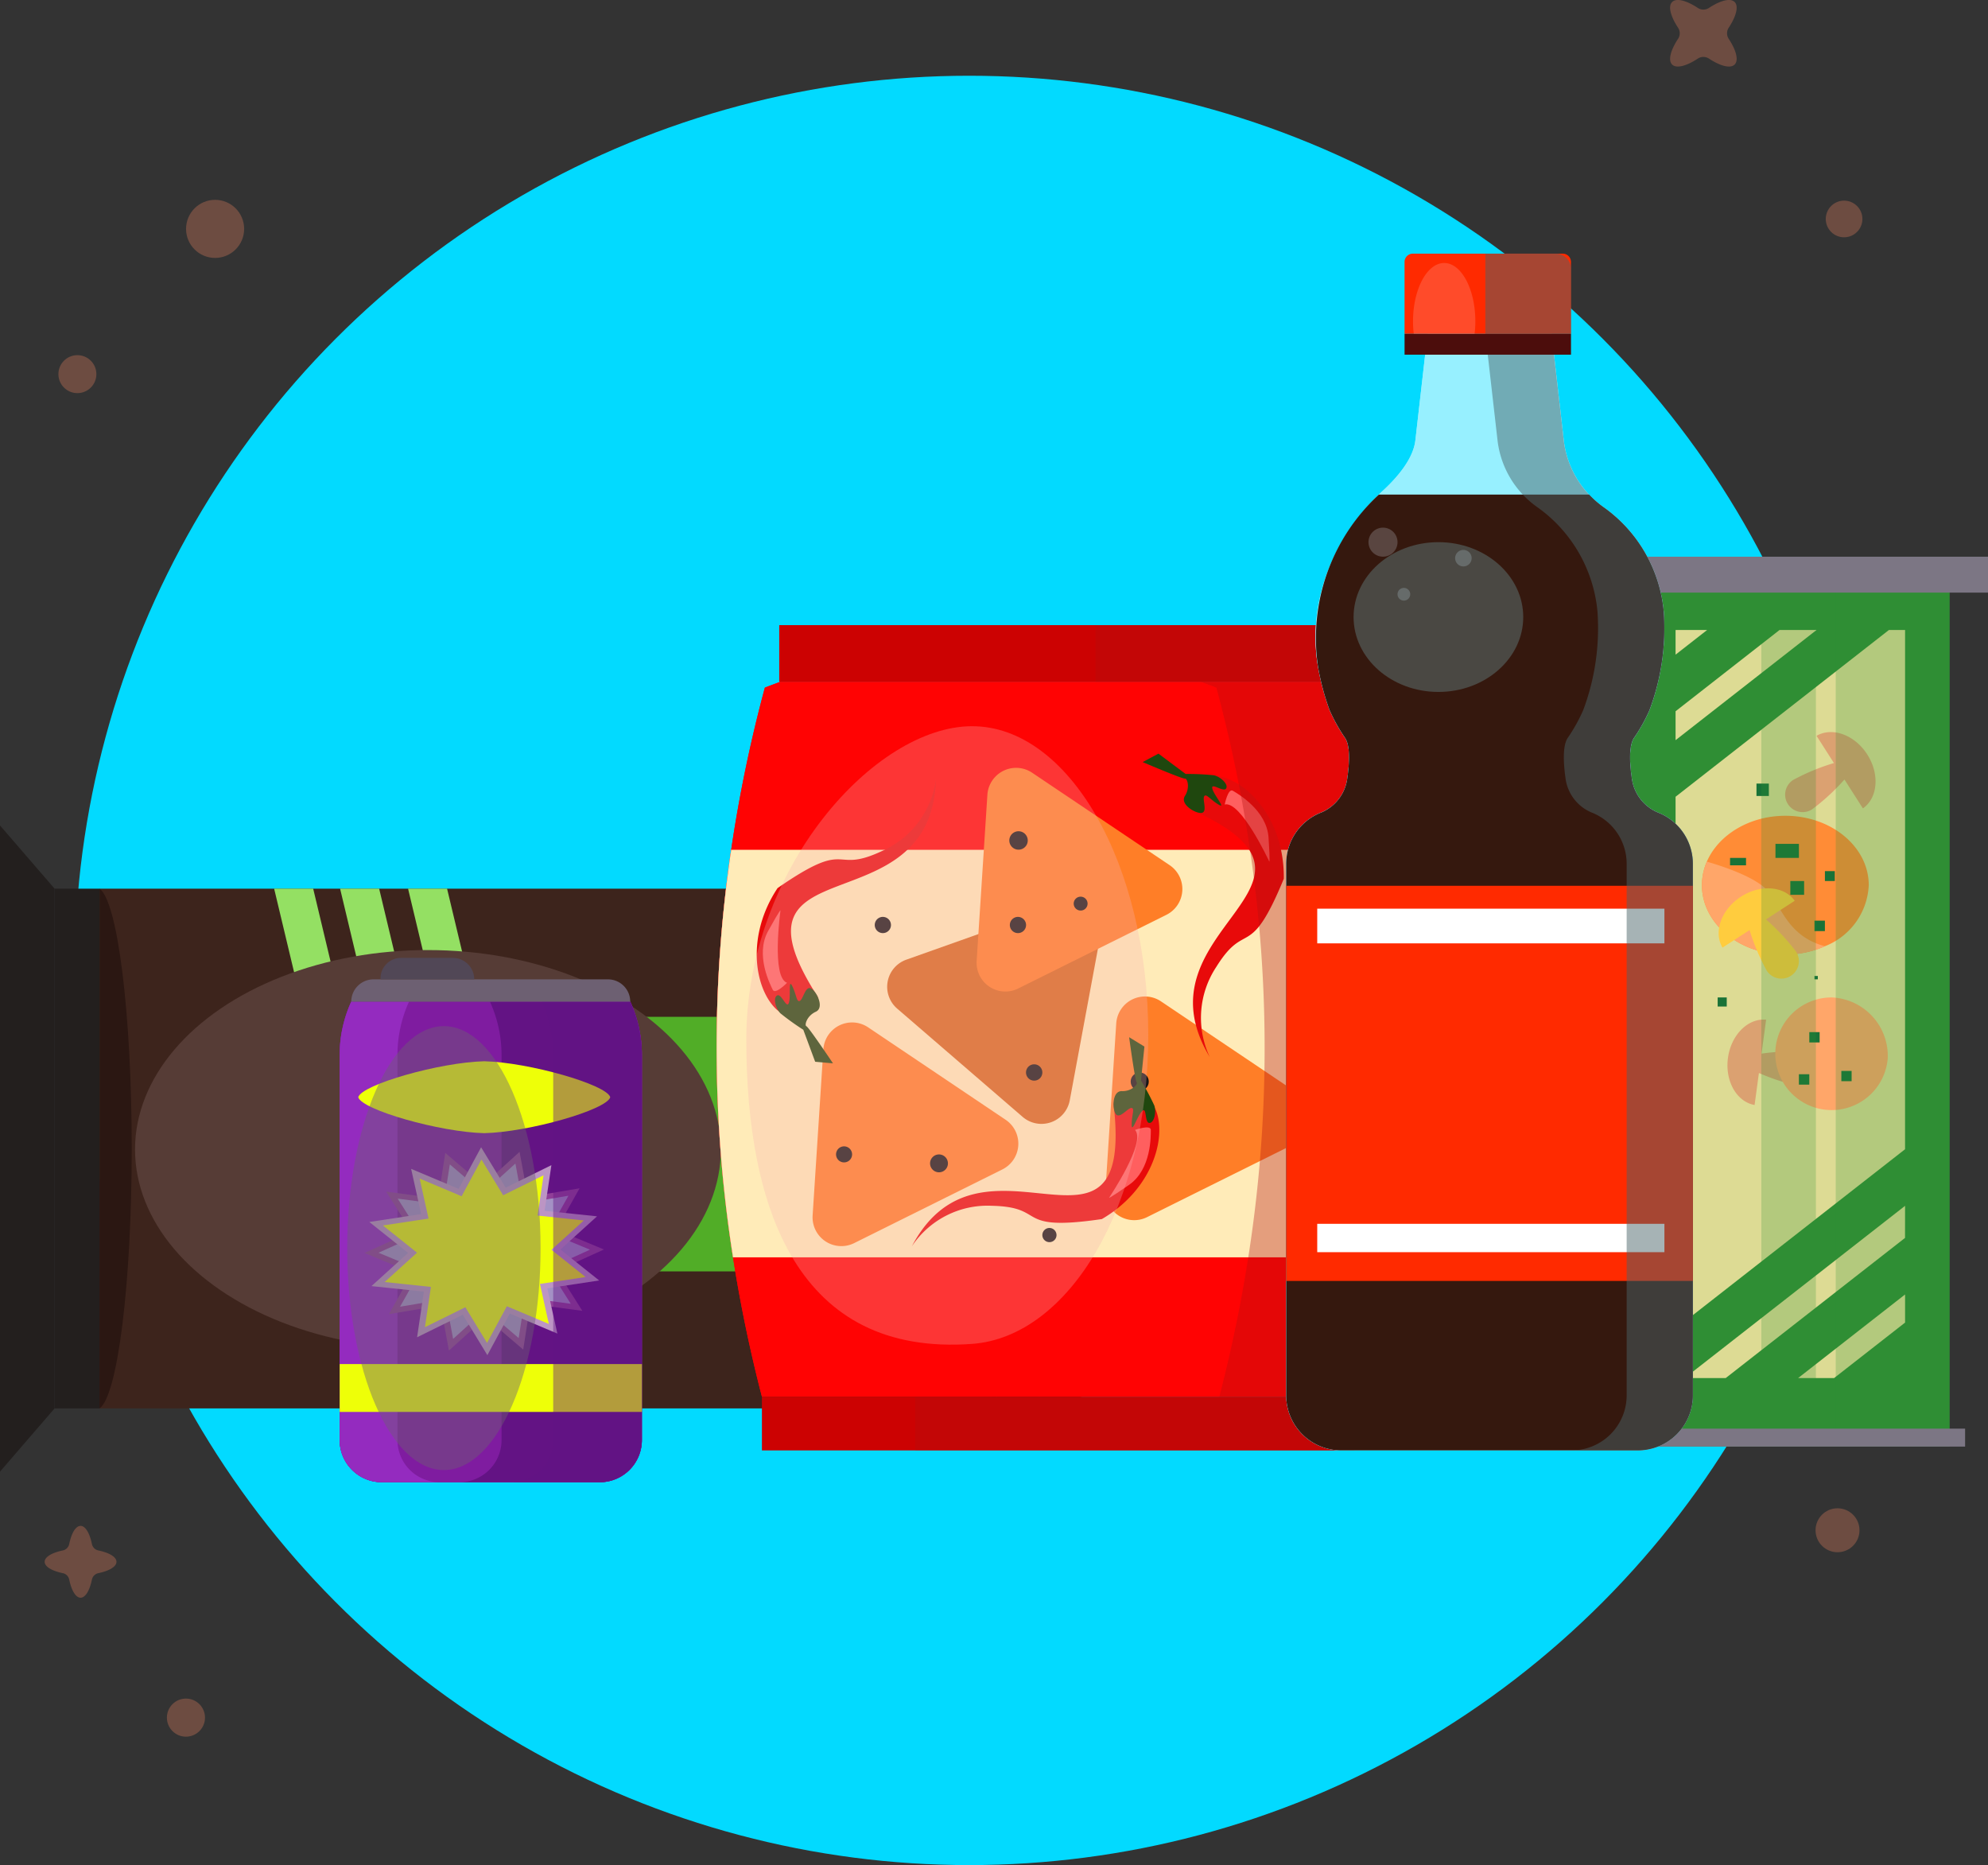 <?xml version="1.0" encoding="UTF-8"?> <svg xmlns="http://www.w3.org/2000/svg" width="219.169" height="205.591" viewBox="0 0 219.169 205.591"><rect x="0" y="0" width="219.169" height="205.591" fill="#333333" stroke="none"/><g id="Group_1565" data-name="Group 1565" transform="translate(4.919)"><g id="Group_506" data-name="Group 506" transform="translate(3.309 8.349)"><g id="Group_505" data-name="Group 505"><g id="Group_504" data-name="Group 504"><g id="Group_503" data-name="Group 503"><g id="Group_502" data-name="Group 502"><circle id="Ellipse_34" data-name="Ellipse 34" cx="98.621" cy="98.621" r="98.621" fill="#02daff"></circle></g></g></g></g></g><g id="Group_535" data-name="Group 535"><g id="Group_510" data-name="Group 510" transform="translate(13.481 187.236)"><g id="Group_509" data-name="Group 509"><g id="Group_508" data-name="Group 508"><g id="Group_507" data-name="Group 507"><circle id="Ellipse_35" data-name="Ellipse 35" cx="2.1" cy="2.1" r="2.1" fill="#6d4c41"></circle></g></g></g></g><g id="Group_514" data-name="Group 514" transform="translate(195.238 166.26)"><g id="Group_513" data-name="Group 513"><g id="Group_512" data-name="Group 512"><g id="Group_511" data-name="Group 511"><circle id="Ellipse_36" data-name="Ellipse 36" cx="2.422" cy="2.422" r="2.422" fill="#6d4c41"></circle></g></g></g></g><g id="Group_518" data-name="Group 518" transform="translate(196.364 22.117)"><g id="Group_517" data-name="Group 517"><g id="Group_516" data-name="Group 516"><g id="Group_515" data-name="Group 515"><circle id="Ellipse_37" data-name="Ellipse 37" cx="2.02" cy="2.02" r="2.02" fill="#6d4c41"></circle></g></g></g></g><g id="Group_522" data-name="Group 522" transform="translate(179.205)"><g id="Group_521" data-name="Group 521"><g id="Group_520" data-name="Group 520"><g id="Group_519" data-name="Group 519"><path id="Path_208" data-name="Path 208" d="M778.381,276.156c.467-.467.172-1.575-.653-2.831a1.119,1.119,0,0,1,0-1.229c.824-1.252,1.12-2.365.653-2.832s-1.576-.172-2.832.653a1.119,1.119,0,0,1-1.229,0c-1.252-.825-2.365-1.12-2.832-.653s-.172,1.576.653,2.832a1.115,1.115,0,0,1,0,1.229c-.824,1.252-1.12,2.364-.653,2.831s1.576.172,2.832-.653a1.119,1.119,0,0,1,1.229,0C776.807,276.329,777.913,276.624,778.381,276.156Z" transform="translate(-771.267 -269.043)" fill="#6d4c41"></path></g></g></g></g><g id="Group_526" data-name="Group 526" transform="translate(0 168.193)"><g id="Group_525" data-name="Group 525"><g id="Group_524" data-name="Group 524"><g id="Group_523" data-name="Group 523"><path id="Path_209" data-name="Path 209" d="M574.824,465.06c.536,0,1.005-.8,1.252-2a.91.91,0,0,1,.706-.707c1.2-.249,2-.715,2-1.252s-.8-1.005-2-1.252a.911.911,0,0,1-.706-.707c-.248-1.2-.715-2-1.252-2s-1.005.8-1.252,2a.91.91,0,0,1-.706.707c-1.2.248-2,.715-2,1.252s.8,1.005,2,1.252a.909.909,0,0,1,.706.707C573.819,464.255,574.288,465.06,574.824,465.06Z" transform="translate(-570.861 -457.135)" fill="#6d4c41"></path></g></g></g></g><g id="Group_530" data-name="Group 530" transform="translate(15.593 22.028)"><g id="Group_529" data-name="Group 529"><g id="Group_528" data-name="Group 528"><g id="Group_527" data-name="Group 527"><circle id="Ellipse_38" data-name="Ellipse 38" cx="3.202" cy="3.202" r="3.202" fill="#6d4c41"></circle></g></g></g></g><g id="Group_534" data-name="Group 534" transform="translate(1.52 39.149)"><g id="Group_533" data-name="Group 533"><g id="Group_532" data-name="Group 532"><g id="Group_531" data-name="Group 531"><circle id="Ellipse_39" data-name="Ellipse 39" cx="2.093" cy="2.093" r="2.093" fill="#6d4c41"></circle></g></g></g></g></g><g id="Group_6118" data-name="Group 6118" transform="translate(-134.7 -374.245)"><g id="Group_6098" data-name="Group 6098" transform="translate(129.782 465.23)"><rect id="Rectangle_2095" data-name="Rectangle 2095" width="98.927" height="57.289" transform="translate(10.968 6.975)" fill="#3d241c"></rect><rect id="Rectangle_2096" data-name="Rectangle 2096" width="4.946" height="57.289" transform="translate(6.022 6.975)" fill="#231f1e"></rect><path id="Path_25209" data-name="Path 25209" d="M135.8,524.591V581.88l-6.022,6.975V517.616Z" transform="translate(-129.782 -517.616)" fill="#231f1e"></path><rect id="Rectangle_2097" data-name="Rectangle 2097" width="4.631" height="57.289" transform="translate(109.895 6.975)" fill="#231f1e"></rect><path id="Path_25210" data-name="Path 25210" d="M344.16,522.094v66.348l-4.662-4.53V526.624Z" transform="translate(-224.971 -519.648)" fill="#231f1e"></path><path id="Path_25211" data-name="Path 25211" d="M153.419,559.033c0,14.912-1.557,27.288-3.553,28.644V530.389C151.861,531.744,153.419,544.12,153.419,559.033Z" transform="translate(-138.898 -523.413)" fill="#2b1712"></path><path id="Path_25212" data-name="Path 25212" d="M328.2,587.632c-1.914-1.907-3.385-13.881-3.385-28.373s1.471-26.466,3.385-28.373Z" transform="translate(-218.308 -523.639)" fill="#2b1712"></path><path id="Rectangle_2098" data-name="Rectangle 2098" d="M13.478,0H65.317A13.477,13.477,0,0,1,78.794,13.477v1.108A13.479,13.479,0,0,1,65.316,28.064H13.478A13.478,13.478,0,0,1,0,14.586V13.478A13.478,13.478,0,0,1,13.478,0Z" transform="translate(20.112 21.098)" fill="#51ad27"></path><g id="Group_6095" data-name="Group 6095" transform="translate(30.216 6.975)"><path id="Path_25213" data-name="Path 25213" d="M203.1,587.677h-4.3l-13.682-57.289h4.305Z" transform="translate(-185.112 -530.389)" fill="#94e063"></path></g><g id="Group_6096" data-name="Group 6096" transform="translate(44.986 6.975)"><path id="Path_25214" data-name="Path 25214" d="M230.141,587.677h-4.3l-13.682-57.289h4.3Z" transform="translate(-212.158 -530.389)" fill="#94e063"></path></g><g id="Group_6097" data-name="Group 6097" transform="translate(37.493 6.975)"><path id="Path_25215" data-name="Path 25215" d="M216.426,587.677H212.12l-13.682-57.289h4.306Z" transform="translate(-198.438 -530.389)" fill="#94e063"></path></g><ellipse id="Ellipse_182" data-name="Ellipse 182" cx="32.291" cy="21.98" rx="32.291" ry="21.98" transform="translate(14.887 13.741)" fill="#563c36" style="mix-blend-mode: screen;isolation: isolate"></ellipse></g><g id="Group_6107" data-name="Group 6107" transform="translate(208.784 443.154)"><g id="Group_6099" data-name="Group 6099" transform="translate(0 6.245)"><path id="Path_25216" data-name="Path 25216" d="M347.875,552.067q-1.2,7.682-3.189,15.365H279.443q-1.991-7.682-3.189-15.365a148.883,148.883,0,0,1-.2-44.919,156.369,156.369,0,0,1,3.714-17.875c.568-.232,1.136-.427,1.7-.647h61.2c.568.22,1.136.415,1.7.647a156.347,156.347,0,0,1,3.708,17.875A148.707,148.707,0,0,1,347.875,552.067Z" transform="translate(-274.447 -488.627)" fill="#ff0303"></path><path id="Path_25217" data-name="Path 25217" d="M347.875,567.461H276.254a148.884,148.884,0,0,1-.2-44.919h72.015A148.707,148.707,0,0,1,347.875,567.461Z" transform="translate(-274.447 -504.021)" fill="#ffebb8"></path><path id="Path_25218" data-name="Path 25218" d="M316.046,562.4l-5.181,1.333-12.3-56.448,5.181-1.333Z" transform="translate(-285.393 -496.49)" fill="#ea6c18"></path><rect id="Rectangle_2099" data-name="Rectangle 2099" width="5.325" height="43.337" transform="translate(26.895 9.988)" fill="#ea6c18"></rect><path id="Path_25219" data-name="Path 25219" d="M334.647,572.329l6,2.865,18.628-46.062-6-2.865Z" transform="translate(-301.772 -505.712)" fill="#ea6c18"></path><rect id="Rectangle_2100" data-name="Rectangle 2100" width="4.642" height="18.567" transform="translate(40.547 11.127)" fill="#ea6c18"></rect></g><g id="Group_6106" data-name="Group 6106" transform="translate(0 6.245)"><path id="Path_25220" data-name="Path 25220" d="M347.875,552.067q-1.2,7.682-3.189,15.365H279.443q-1.991-7.682-3.189-15.365a148.883,148.883,0,0,1-.2-44.919,156.369,156.369,0,0,1,3.714-17.875c.568-.232,1.136-.427,1.7-.647h61.2c.568.22,1.136.415,1.7.647a156.347,156.347,0,0,1,3.708,17.875A148.707,148.707,0,0,1,347.875,552.067Z" transform="translate(-274.447 -488.627)" fill="#ff0303"></path><path id="Path_25221" data-name="Path 25221" d="M347.875,567.461H276.254a148.884,148.884,0,0,1-.2-44.919h72.015A148.707,148.707,0,0,1,347.875,567.461Z" transform="translate(-274.447 -504.021)" fill="#ffebb8"></path><path id="Path_25222" data-name="Path 25222" d="M328.181,533.391l-17.186,6.1a3.173,3.173,0,0,0-1.012,5.393l13.836,11.939A3.173,3.173,0,0,0,329.01,555l3.351-18.034A3.173,3.173,0,0,0,328.181,533.391Z" transform="translate(-290.077 -508.86)" fill="#d6681e"></path><path id="Path_25223" data-name="Path 25223" d="M328.123,508.964l-1.184,18.309a3.173,3.173,0,0,0,4.579,3.046l16.338-8.122a3.173,3.173,0,0,0,.358-5.475L333.06,506.536A3.173,3.173,0,0,0,328.123,508.964Z" transform="translate(-298.27 -496.509)" fill="#ff7e27"></path><path id="Path_25224" data-name="Path 25224" d="M354.135,555.116l-1.184,18.308a3.173,3.173,0,0,0,4.58,3.046l16.338-8.122a3.173,3.173,0,0,0,.357-5.475l-15.154-10.186A3.173,3.173,0,0,0,354.135,555.116Z" transform="translate(-310.077 -517.457)" fill="#ff7e27"></path><path id="Path_25225" data-name="Path 25225" d="M295.01,560.355l-1.184,18.309a3.174,3.174,0,0,0,4.58,3.046l16.338-8.122a3.173,3.173,0,0,0,.357-5.475l-15.154-10.187A3.173,3.173,0,0,0,295.01,560.355Z" transform="translate(-283.24 -519.835)" fill="#ff7e27"></path><path id="Path_25226" data-name="Path 25226" d="M335.572,519.818a1.016,1.016,0,1,1-1.016-1.023A1.019,1.019,0,0,1,335.572,519.818Z" transform="translate(-301.269 -502.32)" fill="#161616"></path><path id="Path_25227" data-name="Path 25227" d="M348.068,532.772a.765.765,0,1,1-.765-.77A.767.767,0,0,1,348.068,532.772Z" transform="translate(-307.169 -508.315)" fill="#161616"></path><path id="Path_25228" data-name="Path 25228" d="M335.434,536.981a.894.894,0,1,1-.895-.9A.9.9,0,0,1,335.434,536.981Z" transform="translate(-301.317 -510.166)" fill="#161616"></path><path id="Path_25229" data-name="Path 25229" d="M308.161,536.981a.894.894,0,1,1-.894-.9A.9.9,0,0,1,308.161,536.981Z" transform="translate(-288.938 -510.166)" fill="#161616"></path><path id="Path_25230" data-name="Path 25230" d="M300.33,583.291a.884.884,0,1,1-.884-.891A.887.887,0,0,1,300.33,583.291Z" transform="translate(-285.393 -531.19)" fill="#161616"></path><path id="Path_25231" data-name="Path 25231" d="M319.509,585.023a.985.985,0,1,1-.985-.992A.988.988,0,0,1,319.509,585.023Z" transform="translate(-294.006 -531.931)" fill="#161616"></path><path id="Path_25232" data-name="Path 25232" d="M341.769,599.661a.781.781,0,1,1-.781-.786A.785.785,0,0,1,341.769,599.661Z" transform="translate(-304.295 -538.668)" fill="#161616"></path><path id="Path_25233" data-name="Path 25233" d="M338.715,566.737a.9.9,0,1,1-.9-.9A.9.9,0,0,1,338.715,566.737Z" transform="translate(-302.804 -523.671)" fill="#161616"></path><ellipse id="Ellipse_183" data-name="Ellipse 183" cx="0.998" cy="1.005" rx="0.998" ry="1.005" transform="translate(45.65 43.066)" fill="#161616"></ellipse><g id="Group_6101" data-name="Group 6101" transform="translate(21.531 39.179)"><g id="Group_6100" data-name="Group 6100" transform="translate(0 6.17)"><path id="Path_25234" data-name="Path 25234" d="M313.874,588.536a10.014,10.014,0,0,1,8.829-4.457c6.193.141,2.321,2.9,12.114,1.464,5.44-3.168,7.105-8.722,6.021-11.831-.721-2.068-4.4-2.929-4.73-.848C338.462,593.143,321.656,573.826,313.874,588.536Z" transform="translate(-313.874 -571.667)" fill="#e80a0a"></path></g><path id="Path_25235" data-name="Path 25235" d="M356.3,560.369l1.685,1.031-.376,3.746a28.086,28.086,0,0,1,1.467,2.749c.24.688,0,1.925-.545,1.925s-.256-1.85-.8-1.306-1.149,2.543-1.149,1.478.376-1.821-.034-1.821-1.229,1.169-1.673.722-.5-2.617.623-2.58,1.809-.8,1.63-.978S356.3,560.369,356.3,560.369Z" transform="translate(-332.352 -560.369)" fill="#1f470e"></path><path id="Path_25236" data-name="Path 25236" d="M356.527,578.853s1.751-.619,1.751,0,.086,4.331-2.391,6.049-2.2,1.409-2.2,1.409S357.829,580.165,356.527,578.853Z" transform="translate(-331.939 -568.634)" fill="#ff5f5f" style="mix-blend-mode: overlay;isolation: isolate"></path></g><g id="Group_6103" data-name="Group 6103" transform="translate(4.424 10.73)"><g id="Group_6102" data-name="Group 6102"><path id="Path_25237" data-name="Path 25237" d="M302.31,508.275a10.1,10.1,0,0,1-5.96,7.93c-5.616,2.632-3.355-1.566-11.507,4.083-3.487,5.264-2.54,10.988-.2,13.293,1.555,1.533,5.238.665,4.614-1.347C278.235,515.1,301.794,524.933,302.31,508.275Z" transform="translate(-282.549 -508.275)" fill="#e80a0a"></path></g><path id="Path_25238" data-name="Path 25238" d="M292.627,558.37l-1.964-.175-1.309-3.527a27.867,27.867,0,0,1-2.523-1.813c-.517-.51-.846-1.725-.357-1.969s1.043,1.546,1.288.816-.087-2.792.381-1.837.464,1.8.831,1.618.589-1.6,1.183-1.392,1.595,2.126.576,2.591-1.272,1.522-1.033,1.6S292.627,558.37,292.627,558.37Z" transform="translate(-284.221 -527.041)" fill="#1f470e"></path><path id="Path_25239" data-name="Path 25239" d="M286.449,542.753s-1.3,1.335-1.571.78-1.979-3.845-.513-6.49,1.358-2.246,1.358-2.246S284.7,542.156,286.449,542.753Z" transform="translate(-283.107 -520.304)" fill="#ff5f5f" style="mix-blend-mode: overlay;isolation: isolate"></path></g><g id="Group_6105" data-name="Group 6105" transform="translate(46.968 7.92)"><g id="Group_6104" data-name="Group 6104" transform="translate(4.909 2.48)"><path id="Path_25240" data-name="Path 25240" d="M371.93,538.628a10.152,10.152,0,0,1,.716-9.919c3.29-5.285,3.662-.524,7.45-9.729.082-6.328-3.8-10.612-7.011-11.265-2.134-.435-4.754,2.311-3.144,3.657C388.446,519.718,363.363,524.367,371.93,538.628Z" transform="translate(-369.442 -507.669)" fill="#e80a0a"></path></g><path id="Path_25241" data-name="Path 25241" d="M360.453,504.06l1.743-.931,3,2.242a27.724,27.724,0,0,1,3.1.139c.709.144,1.643.984,1.363,1.456s-1.71-.725-1.523.021,1.582,2.3.673,1.75-1.361-1.257-1.571-.9.368,1.661-.241,1.816-2.486-.91-1.882-1.859.246-1.973,0-1.911S360.453,504.06,360.453,504.06Z" transform="translate(-360.453 -503.129)" fill="#1f470e"></path><path id="Path_25242" data-name="Path 25242" d="M377.018,512.108s.368-1.832.9-1.515,3.738,2.143,3.936,5.166.074,2.628.074,2.628S378.8,511.652,377.018,512.108Z" transform="translate(-367.972 -506.5)" fill="#ff5f5f" style="mix-blend-mode: overlay;isolation: isolate"></path></g></g><rect id="Rectangle_2101" data-name="Rectangle 2101" width="61.521" height="6.244" transform="translate(6.905 0)" fill="#cc0202"></rect><rect id="Rectangle_2102" data-name="Rectangle 2102" width="26.651" height="6.244" transform="translate(41.776 0)" fill="#b20f0f" opacity="0.35" style="mix-blend-mode: multiply;isolation: isolate"></rect><rect id="Rectangle_2103" data-name="Rectangle 2103" width="65.314" height="5.921" transform="translate(4.995 85.05)" fill="#cc0202"></rect><rect id="Rectangle_2104" data-name="Rectangle 2104" width="48.397" height="5.921" transform="translate(21.911 85.05)" fill="#b20f0f" opacity="0.35" style="mix-blend-mode: multiply;isolation: isolate"></rect><path id="Path_25243" data-name="Path 25243" d="M324.759,531.637c0,18.8-8.721,33.265-19.427,34.044-19.153,1.394-24.888-14.78-24.888-33.582s14.159-34.506,24.888-34.506S324.759,512.834,324.759,531.637Z" transform="translate(-277.17 -486.451)" fill="#f9b2b2" opacity="0.29" style="mix-blend-mode: screen;isolation: isolate"></path><path id="Path_25244" data-name="Path 25244" d="M392.447,507.148a156.354,156.354,0,0,0-3.708-17.875c-.562-.232-1.13-.427-1.7-.647H372.225c.568.22,1.136.415,1.7.647a156.236,156.236,0,0,1,3.708,17.875,148.689,148.689,0,0,1-.191,44.919q-1.2,7.682-3.189,15.365h14.816q1.991-7.682,3.189-15.365A148.707,148.707,0,0,0,392.447,507.148Z" transform="translate(-318.828 -482.382)" fill="#b20f0f" opacity="0.35" style="mix-blend-mode: multiply;isolation: isolate"></path></g><g id="Group_6109" data-name="Group 6109" transform="translate(304.989 435.611)"><rect id="Rectangle_2105" data-name="Rectangle 2105" width="35.497" height="96.114" transform="translate(4.232 1.98)" fill="#2f8e34"></rect><g id="Group_6108" data-name="Group 6108" transform="translate(9.516 8.08)"><path id="Path_25245" data-name="Path 25245" d="M493.342,478.174h-1.783l-23.52,18.381v58.63l25.3-19.774Z" transform="translate(-468.039 -478.174)" fill="#dddb94"></path><path id="Path_25246" data-name="Path 25246" d="M479.5,478.174l-11.46,8.956v3.187l15.538-12.143Z" transform="translate(-468.039 -478.174)" fill="#dddb94"></path><path id="Path_25247" data-name="Path 25247" d="M504.575,615.4v-3.1l-11.788,9.212h3.967Z" transform="translate(-479.272 -539.056)" fill="#dddb94"></path><path id="Path_25248" data-name="Path 25248" d="M471.517,478.174h-3.478v2.718Z" transform="translate(-468.039 -478.174)" fill="#dddb94"></path><path id="Path_25249" data-name="Path 25249" d="M494.179,594.406l-24.3,18.987h4.525l19.77-15.45Z" transform="translate(-468.877 -530.932)" fill="#dddb94"></path></g><path id="Path_25250" data-name="Path 25250" d="M482.778,556.819c-1.993-.19-3.863,1.668-4.208,4.218s.964,4.837,2.936,5.185l.477-3.526a23.813,23.813,0,0,0,4.626,1.484,1.927,1.927,0,0,0,.517-3.82,23.763,23.763,0,0,0-4.854.2Z" transform="translate(-463.278 -505.784)" fill="#dba171"></path><path id="Path_25251" data-name="Path 25251" d="M498.735,507.19c1.644-1.144,1.87-3.77.484-5.939s-3.863-3.067-5.592-2.058l1.915,3a23.766,23.766,0,0,0-4.489,1.858,1.927,1.927,0,0,0,2.075,3.248,23.756,23.756,0,0,0,3.573-3.291Z" transform="translate(-468.566 -479.447)" fill="#dba171"></path><path id="Path_25252" data-name="Path 25252" d="M491.756,523.319a7.589,7.589,0,0,1-4.833,6.733,10.677,10.677,0,0,1-4.358.912c-5.079,0-9.2-3.424-9.2-7.645a6.509,6.509,0,0,1,.541-2.594c1.283-2.943,4.675-5.051,8.656-5.051C487.639,515.674,491.756,519.1,491.756,523.319Z" transform="translate(-460.942 -487.115)" fill="#ff8c36"></path><path id="Path_25253" data-name="Path 25253" d="M486.923,534.251a10.677,10.677,0,0,1-4.358.912c-5.079,0-9.2-3.424-9.2-7.645a6.509,6.509,0,0,1,.541-2.594c1.791.524,5.144,1.638,6.548,3.047C482.09,529.6,482.653,533.11,486.923,534.251Z" transform="translate(-460.942 -491.313)" fill="#ffa669"></path><path id="Path_25254" data-name="Path 25254" d="M500.585,559.031a6.208,6.208,0,1,1-6.19-6.69A6.455,6.455,0,0,1,500.585,559.031Z" transform="translate(-467.676 -503.758)" fill="#ffa669"></path><rect id="Rectangle_2106" data-name="Rectangle 2106" width="2.585" height="1.547" transform="translate(20.53 31.654)" fill="#197237"></rect><rect id="Rectangle_2107" data-name="Rectangle 2107" width="1.138" height="1.138" transform="translate(24.261 52.406)" fill="#197237"></rect><rect id="Rectangle_2108" data-name="Rectangle 2108" width="1.147" height="1.147" transform="translate(23.114 57.048)" fill="#197237"></rect><rect id="Rectangle_2109" data-name="Rectangle 2109" width="1.132" height="1.132" transform="translate(27.793 56.683)" fill="#197237"></rect><rect id="Rectangle_2110" data-name="Rectangle 2110" width="1.52" height="1.52" transform="translate(22.168 35.75)" fill="#197237"></rect><rect id="Rectangle_2111" data-name="Rectangle 2111" width="1.762" height="0.819" transform="translate(15.523 33.201)" fill="#197237"></rect><rect id="Rectangle_2112" data-name="Rectangle 2112" width="1.151" height="1.151" transform="translate(24.83 40.118)" fill="#197237"></rect><rect id="Rectangle_2113" data-name="Rectangle 2113" width="1.092" height="1.092" transform="translate(25.981 34.657)" fill="#197237"></rect><rect id="Rectangle_2114" data-name="Rectangle 2114" width="1.001" height="1.001" transform="translate(14.158 48.583)" fill="#197237"></rect><rect id="Rectangle_2115" data-name="Rectangle 2115" width="0.369" height="0.369" transform="translate(24.83 46.217)" fill="#197237"></rect><rect id="Rectangle_2116" data-name="Rectangle 2116" width="1.365" height="1.366" transform="translate(18.436 25.009)" fill="#197237"></rect><path id="Path_25255" data-name="Path 25255" d="M485.123,531.69c-1.156-1.635-3.783-1.843-5.942-.441s-3.04,3.884-2.018,5.606l2.984-1.937a23.754,23.754,0,0,0,1.891,4.475,1.927,1.927,0,1,0,3.233-2.1,23.769,23.769,0,0,0-3.316-3.55Z" transform="translate(-462.471 -493.762)" fill="#ffcc3e"></path><rect id="Rectangle_2117" data-name="Rectangle 2117" width="12.555" height="96.114" transform="translate(27.174 1.98)" fill="#2f8e34" opacity="0.24" style="mix-blend-mode: multiply;isolation: isolate"></rect><rect id="Rectangle_2118" data-name="Rectangle 2118" width="6.017" height="96.114" transform="translate(18.972 1.98)" fill="#2f8e34" opacity="0.24" style="mix-blend-mode: multiply;isolation: isolate"></rect><rect id="Rectangle_2119" data-name="Rectangle 2119" width="43.961" height="3.959" transform="translate(0 0)" fill="#7c7684"></rect><rect id="Rectangle_2120" data-name="Rectangle 2120" width="38.91" height="1.98" transform="translate(2.526 96.114)" fill="#7c7684"></rect></g><g id="Group_6111" data-name="Group 6111" transform="translate(271.581 402.203)"><path id="Path_25256" data-name="Path 25256" d="M434.42,474.281a.774.774,0,1,1-.774-.774A.774.774,0,0,1,434.42,474.281Z" transform="translate(-409.154 -434.568)" fill="#594540"></path><circle id="Ellipse_184" data-name="Ellipse 184" cx="0.819" cy="0.819" r="0.819" transform="translate(6.608 88.817)" fill="#594540"></circle><path id="Path_25257" data-name="Path 25257" d="M397.5,589.739a.9.9,0,1,1-.9-.9A.9.9,0,0,1,397.5,589.739Z" transform="translate(-392.282 -486.918)" fill="#594540"></path><path id="Path_25258" data-name="Path 25258" d="M409.993,597.039a1.2,1.2,0,1,1-1.2-1.2A1.2,1.2,0,0,1,409.993,597.039Z" transform="translate(-397.681 -490.095)" fill="#594540"></path><path id="Path_25259" data-name="Path 25259" d="M413.41,589.554a.713.713,0,1,1-.713-.713A.712.712,0,0,1,413.41,589.554Z" transform="translate(-399.672 -486.918)" fill="#594540"></path><g id="Group_6110" data-name="Group 6110" transform="translate(0)"><path id="Path_25260" data-name="Path 25260" d="M427.534,467.381c-.235-1.668-.324-3.511.212-4.4a18.26,18.26,0,0,0,1.742-3.115,25.753,25.753,0,0,0,1.571-10.85,15.892,15.892,0,0,0-6.721-11.578,10.481,10.481,0,0,1-4.3-7.314L418.7,418.393H405.02l-1.34,11.734c-.225,1.972-1.854,3.967-3.615,5.588-5.4,4.968-8.359,12.193-7.11,19.424a27.469,27.469,0,0,0,1.271,4.73,18.274,18.274,0,0,0,1.742,3.115c.537.885.448,2.728.212,4.4a4.743,4.743,0,0,1-2.9,3.786,6.071,6.071,0,0,0-3.841,5.647V535.4a6.068,6.068,0,0,0,6.069,6.069H428.2a6.068,6.068,0,0,0,6.069-6.069V476.813a6.072,6.072,0,0,0-3.841-5.647A4.741,4.741,0,0,1,427.534,467.381Z" transform="translate(-389.44 -409.552)" fill="#97f0ff"></path><path id="Path_25261" data-name="Path 25261" d="M427.534,467.381c-.235-1.668-.324-3.511.212-4.4a18.26,18.26,0,0,0,1.742-3.115,25.753,25.753,0,0,0,1.571-10.85,15.892,15.892,0,0,0-6.721-11.578,10.481,10.481,0,0,1-4.3-7.314L418.7,418.393H405.02l-1.34,11.734c-.225,1.972-1.854,3.967-3.615,5.588-5.4,4.968-8.359,12.193-7.11,19.424a27.469,27.469,0,0,0,1.271,4.73,18.274,18.274,0,0,0,1.742,3.115c.537.885.448,2.728.212,4.4a4.743,4.743,0,0,1-2.9,3.786,6.071,6.071,0,0,0-3.841,5.647V535.4a6.068,6.068,0,0,0,6.069,6.069H428.2a6.068,6.068,0,0,0,6.069-6.069V476.813a6.072,6.072,0,0,0-3.841-5.647A4.741,4.741,0,0,1,427.534,467.381Z" transform="translate(-389.44 -409.552)" fill="#97f0ff"></path><path id="Path_25262" data-name="Path 25262" d="M434.269,491.545v58.591A6.068,6.068,0,0,1,428.2,556.2h-32.69a6.072,6.072,0,0,1-6.073-6.067V491.545a6.068,6.068,0,0,1,3.845-5.647,4.741,4.741,0,0,0,2.894-3.79c.235-1.666.328-3.511-.213-4.4a18.555,18.555,0,0,1-1.742-3.113,27.726,27.726,0,0,1-1.267-4.729,21.527,21.527,0,0,1,6.7-19.026h23.177a10.531,10.531,0,0,0,1.5,1.327,15.883,15.883,0,0,1,6.723,11.577,25.682,25.682,0,0,1-1.573,10.851,18.178,18.178,0,0,1-1.742,3.113c-.535.885-.448,2.731-.208,4.4a4.741,4.741,0,0,0,2.894,3.79A6.063,6.063,0,0,1,434.269,491.545Z" transform="translate(-389.439 -424.281)" fill="#35180e"></path><path id="Path_25263" data-name="Path 25263" d="M409.245,459.11a1.6,1.6,0,1,1-1.6-1.6A1.6,1.6,0,0,1,409.245,459.11Z" transform="translate(-396.974 -427.305)" fill="#594540"></path><path id="Path_25264" data-name="Path 25264" d="M413.311,470.375a.7.7,0,1,1-.7-.7A.7.7,0,0,1,413.311,470.375Z" transform="translate(-399.639 -432.828)" fill="#594540"></path><path id="Path_25265" data-name="Path 25265" d="M425.36,462.917a.91.91,0,1,1-.91-.91A.91.91,0,0,1,425.36,462.917Z" transform="translate(-404.917 -429.348)" fill="#594540"></path><rect id="Rectangle_2121" data-name="Rectangle 2121" width="44.83" height="43.557" transform="translate(0 69.683)" fill="#ff2a00"></rect><rect id="Rectangle_2122" data-name="Rectangle 2122" width="38.275" height="3.823" transform="translate(3.42 72.206)" fill="#fff"></rect><rect id="Rectangle_2123" data-name="Rectangle 2123" width="38.275" height="3.126" transform="translate(3.42 106.945)" fill="#fff"></rect><path id="Path_25266" data-name="Path 25266" d="M448.678,471.166a4.741,4.741,0,0,1-2.9-3.786c-.235-1.668-.324-3.511.212-4.4a18.26,18.26,0,0,0,1.742-3.115,25.753,25.753,0,0,0,1.571-10.85,15.892,15.892,0,0,0-6.721-11.578,10.481,10.481,0,0,1-4.3-7.314l-1.339-11.734h-7.3l1.339,11.734a10.483,10.483,0,0,0,4.3,7.314,15.892,15.892,0,0,1,6.721,11.578,25.762,25.762,0,0,1-1.57,10.85,18.3,18.3,0,0,1-1.742,3.115c-.537.885-.447,2.728-.212,4.4a4.741,4.741,0,0,0,2.9,3.786,6.071,6.071,0,0,1,3.841,5.647V535.4a6.068,6.068,0,0,1-6.068,6.069h7.3a6.068,6.068,0,0,0,6.069-6.069V476.813A6.072,6.072,0,0,0,448.678,471.166Z" transform="translate(-407.687 -409.552)" fill="#4b6568" opacity="0.49" style="mix-blend-mode: multiply;isolation: isolate"></path><ellipse id="Ellipse_185" data-name="Ellipse 185" cx="9.352" cy="8.255" rx="9.352" ry="8.255" transform="translate(7.427 31.805)" fill="#97f0ff" opacity="0.22" style="mix-blend-mode: screen;isolation: isolate"></ellipse><path id="Path_25267" data-name="Path 25267" d="M431.678,403.121v7.924H413.329v-7.924a.917.917,0,0,1,.917-.917h16.514A.917.917,0,0,1,431.678,403.121Z" transform="translate(-400.283 -402.204)" fill="#ff2a00"></path><path id="Rectangle_2124" data-name="Rectangle 2124" d="M0,0H7.761A1.682,1.682,0,0,1,9.442,1.682v7.16a0,0,0,0,1,0,0H0a0,0,0,0,1,0,0V0A0,0,0,0,1,0,0Z" transform="translate(21.955)" fill="#4b6568" opacity="0.49" style="mix-blend-mode: multiply;isolation: isolate"></path><rect id="Rectangle_2125" data-name="Rectangle 2125" width="18.35" height="2.297" transform="translate(13.047 8.841)" fill="#4c0d0c"></rect><path id="Path_25268" data-name="Path 25268" d="M421.909,410.533a11.207,11.207,0,0,1-.082,1.371h-6.706a11.2,11.2,0,0,1-.082-1.371c0-3.555,1.54-6.439,3.435-6.439S421.909,406.977,421.909,410.533Z" transform="translate(-401.059 -403.061)" fill="#ffaca1" opacity="0.26" style="mix-blend-mode: screen;isolation: isolate"></path></g></g><g id="Group_6117" data-name="Group 6117" transform="translate(167.229 479.834)"><path id="Path_25269" data-name="Path 25269" d="M199.634,553.19a14.181,14.181,0,0,0-1.28,5.879V601.52A4.642,4.642,0,0,0,203,606.162h24.029a4.641,4.641,0,0,0,4.642-4.642V559.069a14.181,14.181,0,0,0-1.279-5.879Z" transform="translate(-198.354 -548.367)" fill="#7f1ca0"></path><path id="Path_25270" data-name="Path 25270" d="M199.634,553.19a14.181,14.181,0,0,0-1.28,5.879V601.52A4.642,4.642,0,0,0,203,606.162h24.029a4.641,4.641,0,0,0,4.642-4.642V559.069a14.181,14.181,0,0,0-1.279-5.879Z" transform="translate(-198.354 -548.367)" fill="#7f1ca0"></path><path id="Path_25271" data-name="Path 25271" d="M231.671,559.07v42.454a4.645,4.645,0,0,1-4.642,4.642H203a4.642,4.642,0,0,1-4.642-4.642V559.07a14.176,14.176,0,0,1,1.278-5.876h30.751A14.181,14.181,0,0,1,231.671,559.07Z" transform="translate(-198.356 -548.368)" fill="#7f1ca0"></path><path id="Path_25272" data-name="Path 25272" d="M241.366,553.19H225.9a14.189,14.189,0,0,1,1.279,5.879V601.52a4.641,4.641,0,0,1-4.642,4.642H238a4.641,4.641,0,0,0,4.642-4.642V559.069A14.181,14.181,0,0,0,241.366,553.19Z" transform="translate(-209.333 -548.367)" fill="#631384"></path><path id="Path_25273" data-name="Path 25273" d="M204.725,601.52V559.069A14.181,14.181,0,0,1,206,553.19h-6.371a14.181,14.181,0,0,0-1.28,5.879V601.52A4.642,4.642,0,0,0,203,606.162h6.371A4.642,4.642,0,0,1,204.725,601.52Z" transform="translate(-198.354 -548.367)" fill="#942bbf"></path><g id="Group_6116" data-name="Group 6116" transform="translate(2.741 20.876)"><g id="Group_6113" data-name="Group 6113" transform="translate(0 0.506)"><path id="Path_25274" data-name="Path 25274" d="M227.079,587.529l-2.564,4.561,5.253,2.182-5.172,2.346,2.79,4.419-5.734-.766-.786,5.033-4.153-3.546-4.035,3.658-.924-4.974-5.692.956,2.564-4.561-5.253-2.182,5.172-2.345-2.79-4.419,5.734.766.786-5.033,4.152,3.546,4.036-3.659.924,4.974Z" transform="translate(-203.373 -583.511)" fill="#903f98"></path><g id="Group_6112" data-name="Group 6112" transform="translate(1.545 1.286)"><path id="Path_25275" data-name="Path 25275" d="M210.435,593.09l.339.537L206.2,595.7l4.634,1.924-2.261,4.024,5.032-.845.817,4.394,3.56-3.227,3.667,3.133.7-4.451,5.044.674-2.456-3.889,4.572-2.073-4.634-1.926,2.261-4.023-5.032.845s-.561-3.017-.816-4.394l-3.56,3.227-3.667-3.133c-.216,1.387-.7,4.451-.7,4.451l-5.045-.674Z" transform="translate(-206.202 -585.866)" fill="#a491c5"></path></g></g><g id="Group_6115" data-name="Group 6115" transform="translate(0.529)"><path id="Path_25276" data-name="Path 25276" d="M224.414,584.555l-.75,5.033,5.78.609-4.037,3.658,4.271,3.412-5.715.867,1.108,4.987-5.241-2.208-2.476,4.587-2.707-4.456-5.041,2.486.75-5.033-5.78-.609,4.037-3.658-4.271-3.412,5.715-.867-1.108-4.987,5.24,2.207,2.476-4.587,2.707,4.456Z" transform="translate(-204.342 -582.585)" fill="#bc95c4"></path><g id="Group_6114" data-name="Group 6114" transform="translate(1.499 1.347)"><path id="Path_25277" data-name="Path 25277" d="M210.326,594.908l.519.415-3.569,3.234,5.1.538-.661,4.44,4.457-2.2,2.391,3.937,2.184-4.046,4.629,1.95c-.306-1.374-.98-4.409-.98-4.409l5.028-.762-3.759-3,3.569-3.234-5.1-.538s.455-3.051.661-4.44l-4.457,2.2-2.392-3.937-2.184,4.046-4.628-1.95.98,4.41-5.029.762Z" transform="translate(-207.086 -585.051)" fill="#eeff08"></path></g></g></g><path id="Path_25278" data-name="Path 25278" d="M215.992,565.222c-4.9.115-13.49,2.567-13.893,3.963.4,1.4,9,3.849,13.893,3.964,4.9-.115,13.49-2.567,13.893-3.964C229.482,567.789,220.888,565.337,215.992,565.222Z" transform="translate(-200.054 -553.828)" fill="#eeff08"></path><rect id="Rectangle_2126" data-name="Rectangle 2126" width="33.312" height="5.275" transform="translate(0.003 44.773)" fill="#eeff08"></rect><path id="Path_25279" data-name="Path 25279" d="M247.335,559.07v42.454a4.645,4.645,0,0,1-4.642,4.642h-9.824a4.67,4.67,0,0,0,4.691-4.642V559.07a14.107,14.107,0,0,0-1.294-5.876h9.786A14.181,14.181,0,0,1,247.335,559.07Z" transform="translate(-214.02 -548.368)" fill="#631384" opacity="0.42" style="mix-blend-mode: multiply;isolation: isolate"></path><path id="Path_25280" data-name="Path 25280" d="M231.449,551.147H200.692a2.458,2.458,0,0,1,2.457-2.457h25.842a2.458,2.458,0,0,1,2.457,2.457Z" transform="translate(-199.415 -546.324)" fill="#6d6072"></path><path id="Rectangle_2127" data-name="Rectangle 2127" d="M2.252,0H7.966a2.366,2.366,0,0,1,2.366,2.366v0a0,0,0,0,1,0,0H0a0,0,0,0,1,0,0V2.252A2.252,2.252,0,0,1,2.252,0Z" transform="translate(4.504 0)" fill="#514756"></path><ellipse id="Ellipse_186" data-name="Ellipse 186" cx="5.444" cy="0.614" rx="5.444" ry="0.614" transform="translate(2.968 3.176)" fill="#6d6072" style="mix-blend-mode: screen;isolation: isolate"></ellipse><path id="Path_25281" data-name="Path 25281" d="M221.19,582.6c0,13.512-4.772,24.465-10.658,24.465S199.873,596.11,199.873,582.6s4.772-24.466,10.659-24.466S221.19,569.086,221.19,582.6Z" transform="translate(-199.043 -550.61)" fill="#6d6072" opacity="0.43" style="mix-blend-mode: screen;isolation: isolate"></path></g></g></g></svg> 